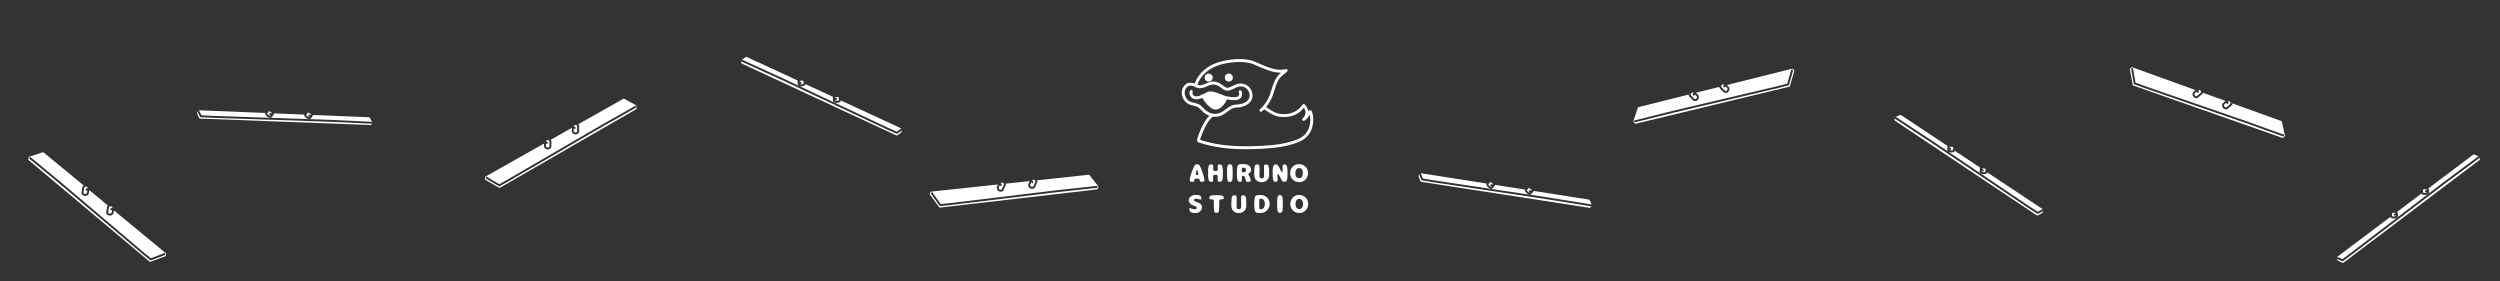 <?xml version="1.0" encoding="utf-8"?>
<!-- Generator: Adobe Illustrator 16.2.1, SVG Export Plug-In . SVG Version: 6.00 Build 0)  -->
<!DOCTYPE svg PUBLIC "-//W3C//DTD SVG 1.1//EN" "http://www.w3.org/Graphics/SVG/1.1/DTD/svg11.dtd">
<svg version="1.1" id="レイヤー_1" xmlns="http://www.w3.org/2000/svg" xmlns:xlink="http://www.w3.org/1999/xlink" x="0px"
	 y="0px" width="1280px" height="144px" viewBox="0 0 1280 144" enable-background="new 0 0 1280 144" xml:space="preserve">
<rect x="0" y="0" width="1280" height="144" fill="#333333" stroke="none"/>
<g id="レイヤー_2" display="none">
	<rect display="inline" fill="#E5E5E5" width="1280" height="6400"/>
</g>
<g id="レイヤー_1_1_">
	<g>
		<g>
			<path fill="#FFFFFF" d="M294.681,67.812c0.671,0,0.827-0.417,0.856-0.528l0.005-2.764c-0.059-0.14-0.269-0.49-0.897-0.49
				c-0.623,0-0.835,0.344-0.897,0.493v0.167l0.267-0.033c0.014,0.078,0.101,0.334,0.631,0.334v1c-0.377,0-0.666-0.085-0.897-0.209
				v1.411C293.8,67.357,294.008,67.812,294.681,67.812z"/>
			<path fill="#FFFFFF" d="M326,54.911l-18.175,10.285l-47.433,27.591l-4.776,2.671l-7.029-4.199l0.52-0.854l3.105,1.887
				l3.417,2.013l4.268-2.387l47.431-27.589l18.219-10.31L326,54.821v-0.367c0-0.184,0.045-0.353-0.117-0.44l-6.293-3.426
				c-0.15-0.081-0.297-0.08-0.446,0.005l-23.053,13.004c0.242,0.245,0.384,0.518,0.435,0.715l0.016,0.127l-0.005,2.773
				c0.021,0.166-0.023,0.364-0.133,0.594c-0.144,0.302-0.599,1.006-1.724,1.006c-1.267,0-1.811-0.945-1.922-1.444l-0.012-0.108
				l0.01-1.783l-10.71,6.042c0.128,0.179,0.213,0.357,0.249,0.497l0.016,0.127l-0.004,2.774c0.021,0.165-0.024,0.364-0.133,0.593
				c-0.144,0.303-0.599,1.006-1.724,1.006c-1.268,0-1.811-0.945-1.921-1.445l-0.012-0.107l0.008-1.459l-29.942,16.891
				c-0.141,0.08-0.226,0.224-0.243,0.385l-0.074,0.757c-0.021,0.194,0.077,0.384,0.246,0.483l6.978,4.09
				c0.078,0.047,0.166,0.07,0.253,0.07c0.086,0,0.172-0.022,0.25-0.066l69.902-40.308c0.155-0.089,0.104-0.255,0.104-0.434
				L326,54.911L326,54.911z"/>
			<path fill="#FFFFFF" d="M280.451,75.518c0.672,0,0.828-0.418,0.857-0.529l0.004-2.764c-0.059-0.14-0.269-0.49-0.897-0.49
				c-0.632,0-0.842,0.362-0.897,0.49v0.169l0.266-0.033c0.014,0.078,0.101,0.333,0.631,0.333v1c-0.376,0-0.666-0.086-0.897-0.209
				v1.412C279.57,75.062,279.778,75.518,280.451,75.518z"/>
		</g>
		<g>
			<path fill="#FFFFFF" d="M1123.835,48.878c0.208,0.242,0.435,0.364,0.674,0.364c0.132,0,0.236-0.037,0.286-0.06l2.097-1.801
				c0.068-0.136,0.196-0.523-0.213-0.999c-0.223-0.258-0.47-0.389-0.733-0.389c-0.1,0-0.181,0.019-0.229,0.033l-0.128,0.11
				l0.201,0.177c-0.05,0.062-0.188,0.294,0.16,0.697l-0.759,0.652c-0.245-0.286-0.369-0.561-0.427-0.817l-1.071,0.921
				C1123.604,47.915,1123.396,48.369,1123.835,48.878z"/>
			<path fill="#FFFFFF" d="M1168.314,62.321c-0.037-0.167-0.157-0.304-0.318-0.362l-24.924-8.993
				c-0.03,0.336-0.144,0.616-0.257,0.781l-0.087,0.095l-2.108,1.81c-0.254,0.275-0.778,0.345-0.987,0.345
				c-0.373,0-0.925-0.123-1.432-0.71c-0.826-0.961-0.467-1.99-0.16-2.399l0.074-0.08l1.345-1.145l-11.558-4.17
				c-0.053,0.208-0.132,0.384-0.212,0.5l-0.085,0.095l-2.11,1.812c-0.255,0.273-0.778,0.343-0.986,0.343
				c-0.373,0-0.925-0.124-1.432-0.712c-0.826-0.96-0.468-1.988-0.16-2.398l0.074-0.08l1.101-0.937l-32.316-11.66
				c-0.15-0.054-0.321-0.033-0.456,0.06l-0.624,0.435c-0.16,0.112-0.24,0.307-0.206,0.5l1.452,7.955
				c0.032,0.177,0.157,0.322,0.326,0.382l76.255,26.77c0.056,0.019,0.11,0.028,0.166,0.028c0.118,0,0.233-0.042,0.326-0.121
				l0.696-0.599c0.14-0.12,0.202-0.307,0.162-0.487L1168.314,62.321z M1169.216,69.958l-19.694-7.074l-51.859-17.933l-5.143-1.876
				l-1.406-8.066l0.985-0.164l0.599,3.584l0.705,3.903l4.595,1.676l51.855,17.932l19.701,7.076L1169.216,69.958z"/>
			<path fill="#FFFFFF" d="M1138.959,54.633c0.208,0.241,0.436,0.363,0.674,0.363c0.13,0,0.233-0.036,0.283-0.059l2.101-1.801
				c0.067-0.136,0.196-0.523-0.214-1c-0.223-0.258-0.47-0.39-0.734-0.39c-0.099,0-0.181,0.019-0.229,0.033l-0.127,0.109l0.202,0.179
				c-0.05,0.062-0.188,0.294,0.158,0.695l-0.759,0.652c-0.246-0.286-0.369-0.561-0.427-0.817l-1.069,0.921
				C1138.729,53.668,1138.521,54.123,1138.959,54.633z"/>
		</g>
		<g>
			<path fill="#FFFFFF" d="M511.934,97.044c0.531,0.228,0.926-0.06,0.998-0.149l1.098-2.533c0.001-0.152-0.054-0.557-0.63-0.805
				c-0.493-0.212-0.906-0.005-1.021,0.1l-0.067,0.154l0.26,0.072c-0.019,0.077-0.039,0.346,0.446,0.555l-0.396,0.918
				c-0.346-0.148-0.578-0.342-0.741-0.545l-0.559,1.295C511.306,96.277,511.317,96.777,511.934,97.044z"/>
			<path fill="#FFFFFF" d="M528.052,95.602c0.528,0.227,0.922-0.059,0.996-0.148l1.099-2.535c0.002-0.152-0.054-0.557-0.631-0.807
				c-0.494-0.211-0.913,0.002-1.02,0.1l-0.067,0.156l0.261,0.072c-0.019,0.076-0.039,0.346,0.446,0.556l-0.396,0.918
				c-0.347-0.149-0.578-0.343-0.741-0.547l-0.56,1.296C527.423,94.834,527.434,95.334,528.052,95.602z"/>
			<path fill="#FFFFFF" d="M562.302,95.336l-4.489-5.666c-0.106-0.134-0.271-0.203-0.445-0.188l-26.346,2.818
				c0.119,0.315,0.141,0.617,0.11,0.815l-0.035,0.123l-1.101,2.542c-0.036,0.124-0.106,0.217-0.143,0.264
				c-0.115,0.154-0.558,0.659-1.354,0.659c-0.274,0-0.558-0.062-0.843-0.187c-1.164-0.502-1.29-1.584-1.193-2.086l0.032-0.104
				l0.708-1.618l-12.217,1.307c0.044,0.211,0.051,0.402,0.028,0.543l-0.034,0.123l-1.102,2.545
				c-0.036,0.123-0.105,0.215-0.142,0.263c-0.117,0.153-0.56,0.657-1.354,0.657c-0.273,0-0.558-0.062-0.843-0.186
				c-1.164-0.501-1.29-1.584-1.193-2.086l0.032-0.104l0.579-1.323l-34.16,3.653c-0.161,0.018-0.304,0.111-0.383,0.252l-0.372,0.664
				c-0.096,0.172-0.083,0.383,0.033,0.541l4.786,6.519c0.095,0.129,0.245,0.204,0.402,0.204c0.02,0,0.038-0.001,0.059-0.004
				l80.283-9.291c0.178-0.021,0.331-0.135,0.4-0.299l0.363-0.844C562.442,95.676,562.416,95.48,562.302,95.336z M541.158,98.4
				l-54.479,6.563l-5.442,0.562l-2.686-3.67l-2.108-2.967l0.814-0.58l2.105,2.961l2.341,3.203l4.864-0.504l54.477-6.563
				l20.812-2.257l0.106,0.994L541.158,98.4z"/>
		</g>
		<g>
			<path fill="#FFFFFF" d="M867.544,50.684c0.048,0.029,0.175,0.093,0.351,0.093c0.215,0,0.429-0.1,0.637-0.297
				c0.494-0.469,0.317-0.952,0.252-1.091l-0.973-1.026c-0.082,0.249-0.232,0.51-0.507,0.769l-0.688-0.726
				c0.384-0.364,0.271-0.61,0.227-0.677l0.218-0.16l-0.111-0.118c-0.058-0.023-0.167-0.06-0.307-0.06
				c-0.234,0-0.467,0.106-0.688,0.316c-0.459,0.435-0.362,0.843-0.313,0.974L867.544,50.684z"/>
			<path fill="#FFFFFF" d="M883.171,46.488c0.048,0.029,0.176,0.094,0.353,0.094c0.214,0,0.428-0.1,0.636-0.297
				c0.495-0.469,0.319-0.952,0.253-1.091l-0.973-1.026c-0.082,0.249-0.233,0.51-0.509,0.77l-0.688-0.727
				c0.428-0.404,0.24-0.66,0.237-0.663l0.216-0.164l-0.121-0.128c-0.056-0.023-0.166-0.059-0.303-0.059
				c-0.235,0-0.468,0.107-0.689,0.317c-0.459,0.435-0.363,0.842-0.313,0.972L883.171,46.488z"/>
			<path fill="#FFFFFF" d="M918.537,35.779l-0.578-0.494c-0.123-0.105-0.287-0.145-0.446-0.105l-33.325,8.331l1.062,1.13
				c0.264,0.438,0.519,1.498-0.402,2.37c-0.497,0.473-0.993,0.572-1.322,0.572c-0.363,0-0.861-0.149-1.097-0.425l-2.015-2.145
				c-0.068-0.124-0.129-0.306-0.159-0.518l-11.913,2.978l1.279,1.363c0.264,0.438,0.519,1.498-0.401,2.37
				c-0.498,0.473-0.994,0.572-1.322,0.572c-0.365,0-0.866-0.15-1.101-0.43l-2.012-2.139c-0.097-0.176-0.181-0.465-0.177-0.803
				l-25.704,6.426c-0.167,0.042-0.3,0.166-0.354,0.328l-2.266,6.866c-0.059,0.175-0.016,0.367,0.111,0.501l0.633,0.666
				c0.096,0.101,0.227,0.156,0.361,0.156c0.039,0,0.078-0.004,0.117-0.014l78.572-18.921c0.175-0.042,0.312-0.175,0.363-0.347
				l2.25-7.768C918.747,36.109,918.686,35.906,918.537,35.779z M917.159,39.301l-1.259,4.377l-5.295,1.345l-53.422,12.6
				l-20.307,5.044l-0.24-0.971l20.312-5.046l53.419-12.599l4.729-1.202l2.055-7.317l0.965,0.264L917.159,39.301z"/>
		</g>
		<g>
			<path fill="#FFFFFF" d="M1241.68,98.796c0.664-0.083,0.917-0.315,1.002-0.426l-0.018-0.138c-0.241,0.135-0.531,0.229-0.88,0.272
				l-0.125-0.991c0.335-0.043,0.577-0.142,0.682-0.279c0.054-0.07,0.062-0.147,0.062-0.147l0.116-0.019l-0.014-0.099
				c-0.109-0.061-0.438-0.182-1.029-0.108c-0.609,0.078-0.87,0.263-0.972,0.363l0.188,1.457
				C1240.796,98.755,1241.117,98.869,1241.68,98.796z"/>
			<path fill="#FFFFFF" d="M1196.896,131.641l2.389,1.031l4.268-3.142l47.086-35.896l18.121-13.479
				c0.15-0.112,0.343-0.12,0.504-0.048c-0.01-0.004-0.015-0.014-0.023-0.018l-2.479-0.958c-0.162-0.062-0.342-0.037-0.48,0.066
				l-22.915,17.215c0.017,0.022,0.03,0.044,0.038,0.058l0.072,0.202l0.229,1.817l-0.023,0.091c-0.024,0.103-0.299,1.012-1.877,1.208
				c-0.178,0.021-0.339,0.032-0.483,0.032c-0.896,0-1.376-0.373-1.54-0.714l-12.369,9.293c0.052,0.058,0.088,0.108,0.103,0.133
				l0.07,0.201l0.227,1.815l-0.021,0.091c-0.025,0.103-0.297,1.012-1.875,1.209c-0.178,0.022-0.338,0.032-0.483,0.032
				c-0.945,0-1.439-0.414-1.576-0.769l-0.013-0.032l-27.442,20.617c-0.009,0.006-0.013,0.016-0.021,0.022
				C1196.518,131.602,1196.716,131.562,1196.896,131.641z"/>
			<path fill="#FFFFFF" d="M1225.429,110.882c0.108,0,0.229-0.008,0.359-0.024c0.663-0.082,0.915-0.314,0.999-0.426l-0.034-0.274
				c-0.258,0.166-0.578,0.28-0.974,0.331l-0.123-0.992c0.334-0.042,0.574-0.141,0.679-0.277c0.054-0.07,0.062-0.146,0.062-0.146
				l0.218-0.033l-0.001-0.008c-0.11-0.062-0.438-0.18-1.028-0.106c-0.609,0.077-0.87,0.263-0.97,0.362l0.186,1.456
				C1224.881,110.799,1225.074,110.882,1225.429,110.882z"/>
			<path fill="#FFFFFF" d="M1269.455,80.252c-0.006-0.007-0.016-0.011-0.021-0.02C1269.439,80.241,1269.448,80.244,1269.455,80.252z
				"/>
			<path fill="#FFFFFF" d="M1269.555,80.493c-0.001-0.007-0.007-0.013-0.009-0.021c0.03,0.178-0.033,0.367-0.188,0.483
				l-18.117,13.476l-47.088,35.898l-4.736,3.486l-2.916-1.26c-0.108-0.047-0.187-0.132-0.238-0.229
				c0.009,0.015,0.011,0.031,0.021,0.046l0.686,1.039c0.055,0.082,0.131,0.146,0.221,0.185l2.201,0.945
				c0.063,0.027,0.132,0.041,0.197,0.041c0.107,0,0.213-0.034,0.303-0.102l69.596-52.545c0.143-0.107,0.217-0.283,0.193-0.461
				L1269.555,80.493z"/>
			<path fill="#FFFFFF" d="M1196.257,131.875c0.017-0.033,0.039-0.062,0.062-0.09
				C1196.296,131.814,1196.273,131.842,1196.257,131.875z"/>
			<path fill="#FFFFFF" d="M1196.225,132.238c-0.009-0.03-0.014-0.062-0.018-0.094
				C1196.211,132.177,1196.216,132.207,1196.225,132.238z"/>
			<path fill="#FFFFFF" d="M1196.229,131.952c-0.011,0.034-0.02,0.067-0.021,0.104
				C1196.209,132.021,1196.218,131.986,1196.229,131.952z"/>
		</g>
		<g>
			<path fill="#FFFFFF" d="M814.521,105.639c-0.026,0-0.054-0.003-0.08-0.007l-22.289-3.604l-58.56-8.762l-5.802-0.968l-1.129-2.969
				c-0.042-0.111-0.034-0.226-0.001-0.329c-0.005,0.016-0.017,0.027-0.021,0.044l-0.267,1.215c-0.021,0.095-0.015,0.194,0.021,0.285
				l0.855,2.239c0.062,0.167,0.213,0.287,0.391,0.314l86.184,13.307c0.024,0.005,0.051,0.007,0.076,0.007
				c0.149,0,0.295-0.068,0.391-0.188l0.619-0.772c0.006-0.007,0.005-0.017,0.011-0.024
				C814.83,105.553,814.686,105.639,814.521,105.639z"/>
			<path fill="#FFFFFF" d="M727.599,88.973l0.925,2.434l5.228,0.871l58.558,8.761l22.295,3.606c0.186,0.029,0.323,0.162,0.384,0.326
				c-0.003-0.009,0-0.02-0.005-0.029l-1.037-2.443c-0.067-0.159-0.213-0.271-0.383-0.299l-28.317-4.441
				c-0.004,0.027-0.008,0.053-0.013,0.068l-0.095,0.193l-1.227,1.477c-0.058,0.033-0.271,0.141-0.616,0.141
				c-0.499,0-1.023-0.217-1.559-0.646c-1.195-0.957-0.986-1.773-0.934-1.927v-0.002l-15.275-2.396
				c-0.006,0.076-0.015,0.138-0.021,0.167l-0.095,0.191l-1.227,1.474c-0.058,0.034-0.271,0.144-0.618,0.144
				c-0.497,0-1.021-0.218-1.556-0.646c-1.194-0.958-0.985-1.772-0.933-1.927l0.033-0.096l-33.903-5.316
				c-0.01-0.001-0.019,0.002-0.028,0.001C727.361,88.676,727.528,88.789,727.599,88.973z"/>
			<path fill="#FFFFFF" d="M764.193,94.465c0.088-0.011,0.146-0.058,0.147-0.058l0.175,0.133l0.006-0.007
				c-0.031-0.12-0.151-0.419-0.642-0.812c-0.477-0.381-0.789-0.44-0.936-0.441l-0.915,1.147c0.02,0.13,0.146,0.421,0.604,0.789
				c0.547,0.438,0.873,0.437,1.001,0.421l0.17-0.211c-0.297-0.068-0.602-0.226-0.91-0.473l0.625-0.78
				C763.786,94.382,764.039,94.488,764.193,94.465z"/>
			<path fill="#FFFFFF" d="M783.941,97.595c0.088-0.011,0.148-0.059,0.148-0.059l0.094,0.071l0.062-0.078
				c-0.032-0.122-0.153-0.422-0.643-0.813c-0.478-0.382-0.789-0.442-0.936-0.442l-0.915,1.147c0.019,0.13,0.146,0.42,0.604,0.789
				c0.548,0.438,0.877,0.437,1.005,0.422l0.087-0.108c-0.266-0.08-0.535-0.222-0.811-0.44l0.625-0.781
				C783.528,97.511,783.76,97.62,783.941,97.595z"/>
			<path fill="#FFFFFF" d="M815.014,105.18c-0.001,0.01,0.002,0.021,0.001,0.031C815.016,105.201,815.013,105.189,815.014,105.18z"
				/>
			<path fill="#FFFFFF" d="M726.75,88.839c-0.018,0.021-0.031,0.042-0.046,0.063C726.718,88.881,726.732,88.859,726.75,88.839z"/>
			<path fill="#FFFFFF" d="M726.831,88.76c0.021-0.015,0.042-0.027,0.063-0.04C726.872,88.732,726.852,88.744,726.831,88.76z"/>
			<path fill="#FFFFFF" d="M726.995,88.676c0.028-0.009,0.059-0.012,0.089-0.015C727.054,88.665,727.023,88.667,726.995,88.676z"/>
		</g>
		<g>
			<path fill="#FFFFFF" d="M1016.537,87.991l0.103-1.472c-0.096-0.082-0.364-0.256-0.988-0.299c-0.57-0.041-0.873,0.08-1,0.161
				l0.197,0.015c0.001,0.168,0.201,0.361,0.763,0.398l-0.064,0.998c-0.398-0.025-0.725-0.122-0.991-0.273l-0.019,0.285
				c0.081,0.09,0.344,0.314,1.023,0.359C1016.134,88.201,1016.438,88.07,1016.537,87.991z"/>
			<path fill="#FFFFFF" d="M1046.262,107.428c-0.019-0.031-0.042-0.059-0.066-0.086
				C1046.219,107.369,1046.243,107.396,1046.262,107.428z"/>
			<path fill="#FFFFFF" d="M999.973,76.873l0.102-1.471c-0.096-0.08-0.364-0.258-0.99-0.299c-0.596-0.041-0.904,0.094-1.021,0.174
				l-0.004,0.076l0.115,0.008c0.001,0.162,0.201,0.365,0.766,0.402l-0.066,0.998c-0.35-0.022-0.645-0.101-0.894-0.221l-0.011,0.145
				c0.082,0.092,0.346,0.315,1.024,0.359C999.566,77.087,999.871,76.954,999.973,76.873z"/>
			<path fill="#FFFFFF" d="M1046.293,107.5c0.014,0.036,0.025,0.072,0.03,0.107C1046.317,107.57,1046.307,107.535,1046.293,107.5z"
				/>
			<path fill="#FFFFFF" d="M1046.059,108.123l-2.838,1.427l-4.925-3.2l-49.106-33.108l-18.864-12.396
				c-0.162-0.107-0.237-0.292-0.217-0.474c-0.001,0.008-0.007,0.014-0.009,0.022l-0.065,0.988c-0.013,0.179,0.072,0.35,0.222,0.45
				l72.533,48.41c0.083,0.056,0.181,0.084,0.277,0.084c0.076,0,0.152-0.019,0.224-0.054l2.144-1.072
				c0.089-0.044,0.16-0.112,0.209-0.197l0.625-1.077c0.009-0.016,0.01-0.032,0.017-0.049
				C1046.238,107.979,1046.166,108.068,1046.059,108.123z"/>
			<path fill="#FFFFFF" d="M970.874,60.01l18.87,12.399l49.104,33.106l4.438,2.883l2.324-1.168c0.174-0.088,0.374-0.061,0.521,0.051
				c-0.008-0.006-0.012-0.016-0.021-0.021l-28.596-18.986l-0.017,0.053c-0.138,0.39-0.673,0.844-1.729,0.844
				c-0.088,0-0.18-0.003-0.276-0.009c-1.588-0.104-1.911-0.997-1.943-1.099l-0.026-0.09l0.179-2.031
				c0.014-0.025,0.048-0.077,0.096-0.137l-12.888-8.558c-0.158,0.38-0.684,0.806-1.703,0.806c-0.089,0-0.182-0.003-0.28-0.01
				c-1.588-0.104-1.912-0.996-1.943-1.098l-0.027-0.09l0.181-2.031c0.008-0.014,0.021-0.036,0.036-0.059l-23.878-15.854
				c-0.144-0.095-0.328-0.11-0.482-0.039l-2.417,1.101c-0.009,0.004-0.014,0.014-0.021,0.018
				C970.526,59.91,970.718,59.907,970.874,60.01z"/>
			<path fill="#FFFFFF" d="M1046.314,107.791c0.008-0.034,0.012-0.066,0.013-0.102
				C1046.326,107.725,1046.322,107.758,1046.314,107.791z"/>
			<path fill="#FFFFFF" d="M970.206,60.128c-0.006,0.008-0.014,0.012-0.021,0.021C970.192,60.14,970.2,60.136,970.206,60.128z"/>
		</g>
		<g>
			<path fill="#FFFFFF" d="M461.926,66.072c0.019,0.032,0.033,0.063,0.044,0.098C461.959,66.135,461.943,66.104,461.926,66.072z"/>
			<path fill="#FFFFFF" d="M461.882,66.003c-0.022-0.028-0.05-0.051-0.08-0.074C461.831,65.951,461.858,65.974,461.882,66.003z"/>
			<path fill="#FFFFFF" d="M461.986,66.255c0.004,0.033,0.005,0.065,0.003,0.098C461.992,66.319,461.991,66.288,461.986,66.255z"/>
			<path fill="#FFFFFF" d="M427.505,51.164l0.025,0.289c0.094,0.079,0.401,0.256,1.065,0.199c0.585-0.051,0.854-0.222,0.941-0.319
				l-0.124-1.47c-0.108-0.065-0.423-0.197-1.023-0.145c-0.584,0.051-0.851,0.212-0.964,0.311l0.198-0.016
				c0.026,0.167,0.25,0.327,0.813,0.279l0.089,0.996c-0.097,0.008-0.189,0.013-0.279,0.013
				C427.965,51.301,427.724,51.248,427.505,51.164z"/>
			<path fill="#FFFFFF" d="M379.479,30.895c0.005-0.009,0.013-0.014,0.018-0.023C379.491,30.88,379.483,30.886,379.479,30.895z"/>
			<path fill="#FFFFFF" d="M409.447,42.854l0.012,0.142c0.094,0.079,0.405,0.257,1.067,0.199c0.587-0.051,0.854-0.222,0.941-0.319
				l-0.124-1.469c-0.106-0.066-0.424-0.198-1.023-0.145c-0.612,0.054-0.881,0.23-0.984,0.328l0.007,0.076l0.117-0.01
				c0.025,0.16,0.25,0.328,0.817,0.281l0.086,0.996c-0.096,0.008-0.188,0.012-0.275,0.012
				C409.852,42.946,409.639,42.913,409.447,42.854z"/>
			<path fill="#FFFFFF" d="M461.787,66.721l-2.586,1.844l-5.356-2.412l-53.586-25.22l-20.537-9.37
				c-0.177-0.081-0.277-0.252-0.286-0.434c0,0.008-0.005,0.014-0.005,0.022l0.085,0.987c0.016,0.179,0.125,0.335,0.287,0.411
				l79.076,36.766c0.067,0.031,0.139,0.046,0.211,0.046c0.103,0,0.204-0.031,0.29-0.092l1.954-1.388
				c0.08-0.057,0.141-0.135,0.176-0.226l0.452-1.159c0.007-0.017,0.005-0.034,0.009-0.051
				C461.943,66.551,461.885,66.651,461.787,66.721z"/>
			<path fill="#FFFFFF" d="M380.137,30.653l20.542,9.372l53.583,25.219l4.825,2.173l2.119-1.511c0.16-0.114,0.363-0.116,0.524-0.028
				c-0.009-0.005-0.016-0.014-0.024-0.019l-31.158-14.397l-0.015,0.081c-0.037,0.161-0.296,0.97-1.851,1.105
				c-0.122,0.011-0.236,0.016-0.344,0.016c-1.311,0-1.703-0.722-1.743-0.804l-0.049-0.176l-0.162-1.839l0.037-0.103
				c0.01-0.029,0.037-0.084,0.076-0.15l-14.039-6.487c-0.049,0.192-0.333,0.957-1.845,1.087c-0.123,0.011-0.238,0.016-0.347,0.016
				c-1.31,0-1.703-0.721-1.742-0.803l-0.051-0.178l-0.16-1.84l0.037-0.104c0.006-0.015,0.017-0.039,0.028-0.064l-26.02-12.021
				c-0.157-0.073-0.341-0.059-0.484,0.036l-2.221,1.457c-0.01,0.006-0.013,0.016-0.021,0.022
				C379.777,30.608,379.965,30.575,380.137,30.653z"/>
		</g>
		<g>
			<path fill="#FFFFFF" d="M138.974,57.993c0.085-0.021,0.14-0.075,0.14-0.075l0.188,0.112l0.005-0.008
				c-0.045-0.116-0.199-0.399-0.73-0.733c-0.51-0.32-0.833-0.348-0.979-0.333l-0.778,1.246c0.034,0.127,0.194,0.401,0.692,0.714
				c0.583,0.366,0.913,0.335,1.043,0.304l0.154-0.246c-0.307-0.033-0.629-0.136-0.969-0.351l0.532-0.847
				C138.558,57.957,138.805,58.033,138.974,57.993z"/>
			<path fill="#FFFFFF" d="M101.99,56.723l1.197,2.311l5.293,0.268l59.174,2.004l22.562,1.032c0.189,0.009,0.343,0.125,0.42,0.284
				c-0.005-0.011-0.003-0.021-0.009-0.031l-1.312-2.31c-0.085-0.15-0.242-0.246-0.414-0.252l-28.639-1.172
				c-0.001,0.027-0.002,0.054-0.004,0.069l-0.073,0.202l-1.049,1.606c-0.05,0.037-0.323,0.222-0.794,0.222
				c-0.444,0-0.923-0.16-1.424-0.475c-1.283-0.805-1.19-1.614-1.146-1.809l-15.452-0.633c0.004,0.076,0.002,0.137-0.001,0.167
				l-0.072,0.201l-1.049,1.605c-0.05,0.037-0.323,0.223-0.795,0.223c-0.443,0-0.922-0.16-1.423-0.474
				c-1.32-0.83-1.182-1.668-1.141-1.828l0.02-0.078l-34.292-1.404c-0.01-0.001-0.019,0.004-0.029,0.004
				C101.722,56.455,101.9,56.549,101.99,56.723z"/>
			<path fill="#FFFFFF" d="M158.95,58.844c0.086-0.021,0.141-0.075,0.141-0.076l0.102,0.06l0.054-0.085
				c-0.046-0.117-0.2-0.401-0.731-0.735c-0.509-0.32-0.833-0.347-0.979-0.333l-0.778,1.246c0.034,0.127,0.194,0.401,0.692,0.714
				c0.583,0.366,0.913,0.336,1.044,0.305l0.083-0.132c-0.276-0.047-0.561-0.142-0.863-0.331l0.531-0.848
				C158.532,58.808,158.781,58.882,158.95,58.844z"/>
			<path fill="#FFFFFF" d="M190.68,62.78c0.002,0.02,0.009,0.039,0.009,0.059C190.69,62.819,190.682,62.799,190.68,62.78z"/>
			<path fill="#FFFFFF" d="M101.333,56.505c0.042-0.021,0.085-0.03,0.128-0.038C101.416,56.475,101.373,56.485,101.333,56.505z"/>
			<path fill="#FFFFFF" d="M190.193,63.338c-0.008,0-0.016,0-0.023,0l-22.556-1.032l-59.176-2.004l-5.875-0.297l-1.46-2.821
				c-0.055-0.107-0.062-0.224-0.038-0.333c-0.004,0.018-0.014,0.033-0.016,0.052l-0.126,1.238c-0.01,0.097,0.009,0.195,0.054,0.281
				l1.106,2.126c0.083,0.16,0.245,0.174,0.424,0.181L189.647,64h0.019c0.171,0,0.332,0,0.423-0.146l0.423-0.638
				C190.425,63.29,190.315,63.338,190.193,63.338z"/>
			<path fill="#FFFFFF" d="M101.089,56.766c0.014-0.035,0.032-0.067,0.053-0.098C101.122,56.699,101.104,56.73,101.089,56.766z"/>
			<path fill="#FFFFFF" d="M101.294,56.527c-0.042,0.025-0.079,0.053-0.111,0.089C101.215,56.582,101.252,56.552,101.294,56.527z"/>
		</g>
		<g>
			<path fill="#FFFFFF" d="M44.65,96.326l0.26,0.076l0.031-0.178c-0.033-0.148-0.179-0.531-0.797-0.642
				c-0.597-0.103-0.893,0.212-0.97,0.329l-0.479,2.72c0.01,0.114,0.09,0.554,0.751,0.67c0.654,0.115,0.955-0.313,1.027-0.448
				l0.248-1.391c-0.154,0.051-0.322,0.088-0.521,0.088c-0.124,0-0.256-0.011-0.398-0.037l0.175-0.984
				C44.554,96.631,44.649,96.329,44.65,96.326z"/>
			<path fill="#FFFFFF" d="M57.312,106.402l0.259,0.074l0.032-0.179c-0.033-0.147-0.179-0.528-0.797-0.639
				c-0.604-0.106-0.892,0.21-0.969,0.327l-0.479,2.719c0.009,0.113,0.088,0.555,0.751,0.672c0.644,0.117,0.949-0.303,1.028-0.447
				l0.247-1.391c-0.154,0.05-0.321,0.087-0.52,0.087c-0.124,0-0.258-0.012-0.401-0.037l0.176-0.983
				C57.213,106.707,57.312,106.405,57.312,106.402z"/>
			<path fill="#FFFFFF" d="M84.861,129.602l-26.506-21.851l-0.277,1.524c-0.173,0.418-0.733,1.123-1.738,1.123l0,0
				c-0.126,0-0.262-0.012-0.406-0.037c-1.101-0.195-1.429-0.961-1.519-1.282c-0.07-0.249-0.08-0.455-0.031-0.617l0.52-2.854
				c0.059-0.127,0.167-0.286,0.318-0.439l-9.472-7.809L45.416,99.2c-0.173,0.417-0.734,1.123-1.74,1.123
				c-0.126,0-0.261-0.011-0.404-0.037c-1.103-0.195-1.43-0.963-1.52-1.284c-0.051-0.184-0.086-0.411-0.031-0.604l0.521-2.864
				c0.084-0.183,0.262-0.425,0.534-0.625L22.338,78.061c-0.132-0.109-0.311-0.143-0.474-0.09l-6.868,2.258
				c-0.175,0.059-0.304,0.207-0.336,0.389l-0.16,0.904c-0.031,0.176,0.034,0.354,0.171,0.47l61.913,51.946
				c0.091,0.076,0.206,0.117,0.321,0.117c0.059,0,0.117-0.011,0.173-0.031l7.585-2.808c0.185-0.067,0.312-0.237,0.325-0.434
				l0.054-0.759C85.054,129.861,84.986,129.705,84.861,129.602z M81.337,131.768l-4.268,1.59l-4.229-3.459L30.958,94.421
				L14.833,81.089l0.638-0.771L31.6,93.655l41.88,35.474l3.778,3.09l7.105-2.697l0.361,0.934L81.337,131.768z"/>
		</g>
	</g>
	<g>
		<g>
			<path fill="#FFFFFF" d="M671.453,56.706c-0.141-0.208-0.391-0.344-0.628-0.33c-0.252,0.002-0.485,0.131-0.622,0.342l-0.233,0.362
				c-0.021,0.035-0.045,0.07-0.066,0.105c-0.21-2.167-1.812-3.647-1.886-3.712c-0.156-0.143-0.368-0.212-0.58-0.191
				c-0.212,0.021-0.403,0.132-0.529,0.305c-2.475,3.396-5.664,4.926-9.976,4.827c-3.26-0.077-5.048-1.161-7.694-2.922
				c-0.229-0.153-0.389-0.266-0.511-0.353c-0.19-0.136-0.327-0.228-0.471-0.301c1.206-1.517,2.092-3.126,2.419-3.758
				c0.792-1.53,1.307-3.19,1.802-4.795c0.812-2.63,1.58-5.114,3.477-7.098c0.354-0.372,1.666-1.405,2.37-1.959
				c0.857-0.677,1.146-0.905,0.86-1.462c-0.163-0.319-0.534-0.479-0.877-0.379c-4.35,1.259-9.759-1.141-13.709-2.892
				c-1.344-0.596-2.505-1.111-3.438-1.4c-6.281-1.949-14.308-0.089-16.643,0.533c-9.354,2.84-12.087,8.932-12.79,11.16
				c-0.553-0.225-1.314-0.453-2.154-0.453c-1.24,0-2.949,0.498-4.055,2.871c-1.41,3.034,0.461,6.845,3.015,8.099
				c0.802,0.394,1.64,0.583,2.448,0.768c0.657,0.149,1.278,0.291,1.854,0.531c0.838,0.35,1.514,1.047,2.229,1.786
				c0.42,0.433,0.854,0.88,1.335,1.269c0.891,0.719,1.841,1.26,2.818,1.621c-0.959,0.882-2.271,2.496-3.734,5.456
				c-0.03,0.062-3.028,6.257-2.459,7.621c0.105,0.256,0.305,0.444,0.558,0.528c3.879,1.292,7.914,2.223,11.994,2.77
				c3.746,0.5,7.764,0.748,12.312,0.748c2.473,0,5.102-0.073,7.928-0.219c6.314-0.322,13.015-0.972,19.227-3.513
				c3.394-1.389,5.729-3.913,6.757-7.3C672.936,61.625,672.19,57.797,671.453,56.706z M616.145,55.345
				c-0.791-0.814-1.606-1.657-2.729-2.125c-0.695-0.29-1.41-0.453-2.101-0.609c-0.76-0.173-1.477-0.335-2.12-0.652
				c-1.892-0.929-3.331-3.935-2.314-6.12c0.627-1.349,1.508-2.004,2.693-2.004c1.17,0,2.215,0.644,2.26,0.672
				c0.812,0.451,1.631,0.67,2.504,0.67c1.408,0,2.73-0.589,4.008-1.16l0.271-0.12c1.102-0.487,2.051-0.688,2.96-0.622
				c0.838,0.062,1.679,0.36,2.568,0.913c0.297,0.184,0.608,0.421,0.936,0.667c1.003,0.757,2.141,1.615,3.443,1.615
				c0.966,0,1.936-0.48,2.962-0.991c1.178-0.585,2.396-1.19,3.825-1.208c2.326,0,4.204,1.76,4.464,4.184
				c0.119,1.114-0.179,2.083-0.884,2.88c-1.422,1.606-4.111,2.207-5.983,2.233c-2.168,0.031-3.785,1.24-5.351,2.41
				c-0.896,0.671-1.744,1.305-2.672,1.709c-2.562,1.114-5.204,0.688-7.542-1.198C616.934,56.159,616.55,55.764,616.145,55.345z
				 M670.365,64.935c-0.903,2.982-2.885,5.117-5.891,6.346c-6.004,2.455-12.552,3.087-18.733,3.402
				c-7.938,0.406-14.277,0.241-19.964-0.519c-3.851-0.515-7.658-1.381-11.326-2.576c0.197-1.224,1.8-5.016,2.379-6.192
				c2.164-4.376,3.874-5.46,4.273-5.666c0.318,0.039,0.639,0.066,0.96,0.066c1.146,0,2.298-0.248,3.419-0.735
				c1.088-0.473,2.047-1.19,2.973-1.883c1.436-1.074,2.791-2.087,4.473-2.111c2.281-0.033,5.343-0.769,7.086-2.739
				c0.997-1.126,1.418-2.483,1.252-4.035c-0.338-3.149-2.896-5.523-6.03-5.523l0,0c-1.713,0.021-3.15,0.735-4.418,1.364
				c-0.863,0.429-1.681,0.834-2.294,0.834c-0.802,0-1.726-0.697-2.54-1.312c-0.364-0.275-0.716-0.539-1.047-0.745
				c-1.103-0.684-2.165-1.055-3.25-1.134c-1.164-0.083-2.347,0.157-3.679,0.747l-0.272,0.122c-1.188,0.529-2.308,1.029-3.396,1.029
				c-0.43,0-0.844-0.082-1.242-0.233c0.481-1.685,2.783-7.625,11.834-10.374c4.561-1.215,11.103-1.997,15.788-0.543
				c0.85,0.263,1.973,0.761,3.273,1.338c3.38,1.499,7.818,3.434,11.919,3.37c-0.462,0.379-0.84,0.705-1.041,0.916
				c-2.14,2.24-2.996,5.011-3.825,7.691c-0.498,1.614-0.97,3.138-1.7,4.548c-0.962,1.859-2.567,4.269-4.188,5.459
				c-0.334,0.245-0.405,0.715-0.16,1.048c0.147,0.2,0.375,0.306,0.605,0.306c0.152,0,0.31-0.047,0.442-0.146
				c0.4-0.294,0.779-0.647,1.146-1.019c0.359,0.105,0.421,0.146,0.667,0.322c0.132,0.093,0.302,0.215,0.549,0.379
				c2.882,1.917,4.891,3.088,8.491,3.173c4.562,0.103,7.947-1.39,10.648-4.7c0.391,0.538,0.854,1.378,0.876,2.355
				c0.025,1.048-0.459,2.078-1.438,3.059c-0.267,0.266-0.294,0.687-0.066,0.985c0.229,0.3,0.646,0.383,0.968,0.197
				c1.031-0.587,1.955-1.812,2.746-2.998C670.93,60.223,671.088,62.552,670.365,64.935z"/>
			<path fill="#FFFFFF" d="M622.45,56.105c3.21-0.103,5.411-4.395,5.807-5.222c0.589,0.124,1.229,0.229,1.961,0.301
				c0.559,0.056,1.07,0.084,1.54,0.084c2.651,0,3.93-0.906,4.195-2.895c0.088-0.658-0.042-1.275-0.374-1.785
				c-0.228-0.348-0.69-0.443-1.038-0.219c-0.348,0.227-0.445,0.691-0.219,1.038c0.138,0.21,0.185,0.461,0.144,0.767
				c-0.105,0.802-0.251,1.899-4.099,1.516c-2.355-0.236-3.729-0.785-5.318-1.42c-0.842-0.336-1.721-0.683-2.804-1.017
				c-0.312-0.168-0.672-0.258-1.078-0.29c-1.972-0.427-2.87,0.057-4.148,0.757c-0.224,0.123-0.477,0.258-0.747,0.397
				c-0.06,0.021-0.11,0.038-0.172,0.059l-1.352,0.465l0.075,0.136c-0.143,0.056-0.272,0.113-0.427,0.169
				c-1.507,0.555-2.515,0.557-3.173,0.007c-0.599-0.501-0.888-1.313-0.631-1.774c0.201-0.362,0.071-0.818-0.291-1.02
				c-0.36-0.203-0.817-0.072-1.02,0.291c-0.699,1.256-0.019,2.82,0.979,3.654c1.631,1.364,3.906,0.525,4.654,0.25
				c0.237-0.087,0.447-0.174,0.656-0.261c1.055,1.74,3.931,6.012,6.783,6.012H622.45z M622.356,55.35L622.356,55.35v0.007V55.35z"/>
			<circle fill="#FFFFFF" cx="618.836" cy="39.72" r="2.041"/>
			<circle fill="#FFFFFF" cx="629.162" cy="39.72" r="2.041"/>
		</g>
		<g>
			<path fill="#FFFFFF" d="M609.13,92.088c0-1.254,1.907-7.118,2.88-7.771c0.295-0.205,0.551-0.205,0.896-0.205
				c0.538,0,0.846,0.064,1.203,0.5c0.78,0.959,2.586,6.337,2.586,7.592c0,0.883-1.088,0.883-1.715,0.883
				c-1.523,0,0.409-1.664-2.255-1.664c-2.188,0-0.346,1.651-2.149,1.651C609.758,93.074,609.13,93.125,609.13,92.088z
				 M613.072,89.579c0.257,0,0.449-0.153,0.449-0.422c0-0.294-0.334-2.216-0.642-2.216c-0.256,0-0.641,1.947-0.641,2.229
				c0,0.346,0.27,0.41,0.563,0.41L613.072,89.579L613.072,89.579z"/>
			<path fill="#FFFFFF" d="M621.199,85.266c0,0.319-0.051,0.64-0.051,0.959c0,1.024,0.038,1.37,1.178,1.37
				c0.756,0,1.229-0.218,1.229-1.062c0-0.475-0.103-0.936-0.103-1.408c0-0.538,0.128-0.922,0.729-0.922
				c0.309,0,1.075,0.039,1.293,0.27c0.704,0.703,0.653,3.545,0.653,4.558c0,0.793-0.051,2.804-0.41,3.469
				c-0.076,0.128-0.166,0.243-0.294,0.333c-0.346,0.256-0.884,0.27-1.294,0.27c-0.678,0-0.717-0.936-0.717-1.435
				c0-0.461,0.063-0.922,0.063-1.383c0-0.793-0.575-0.832-1.216-0.832c-0.857,0-1.165,0.358-1.165,1.216
				c0,0.436,0.076,0.883,0.076,1.344c0,0.59-0.038,1.088-0.768,1.088c-0.308,0-0.742-0.013-1.024-0.127
				c-0.87-0.347-0.856-3.227-0.856-4.021c0-0.909,0-3.418,0.396-4.147c0.077-0.128,0.167-0.256,0.294-0.346
				c0.346-0.256,0.808-0.256,1.229-0.256C621.098,84.202,621.199,84.714,621.199,85.266z"/>
			<path fill="#FFFFFF" d="M631.133,89.502c0,0.653-0.039,2.482-0.307,3.034c-0.205,0.422-0.576,0.627-1.037,0.627
				c-0.308,0-0.641-0.013-0.91-0.166c-0.602-0.347-0.627-2.868-0.627-3.534c0-0.55-0.025-1.088-0.025-1.639
				c0-0.743,0.025-3.137,0.73-3.533c0.204-0.115,0.422-0.154,0.665-0.154c0.333,0,0.576-0.013,0.87,0.168
				c0.576,0.346,0.641,2.342,0.641,2.969V89.502L631.133,89.502z"/>
			<path fill="#FFFFFF" d="M635.088,93.1c-0.334,0-0.68-0.013-0.986-0.141c-0.908-0.371-0.832-3.751-0.832-4.596
				c0-0.883,0.038-1.779,0.181-2.65c0.062-0.357,0.204-0.973,0.485-1.216c0.562-0.486,2.291-0.499,3.033-0.499
				c1.729,0,3.599,1.037,3.599,2.957c0,0.333-0.064,0.652-0.243,0.947c-0.27,0.447-0.653,0.818-1.088,1.101
				c-0.053,0.026-0.243,0.154-0.243,0.218c0,0.09,0.358,0.422,0.436,0.5c0.371,0.41,1.012,2.317,1.012,2.881
				c0,0.447-1.318,0.512-1.64,0.512c-1.65,0-0.538-3.111-2.676-3.111c-0.319,0-0.319,0.857-0.319,1.088
				c0,0.307,0.038,0.627,0.038,0.947C635.843,92.626,635.805,93.1,635.088,93.1z M635.816,87.607c0,0.244,0.025,0.615,0.346,0.615
				c0.936,0,1.818-0.104,1.818-1.255c0-0.679-0.679-1.101-1.294-1.101h-0.37c-0.396,0-0.5,0.294-0.5,0.64V87.607z"/>
			<path fill="#FFFFFF" d="M644.494,84.305c0.167,0.104,0.229,0.282,0.27,0.475c0.128,0.69,0.142,1.408,0.142,2.111
				c0,0.961-0.09,1.908-0.09,2.868c0,0.819,0.141,1.562,1.127,1.562c0.946,0,1.254-0.485,1.254-1.383
				c0-1.396-0.037-2.777-0.037-4.172c0-0.666-0.115-1.55,0.817-1.55c0.448,0,0.896,0,1.255,0.295
				c0.539,0.435,0.563,2.587,0.563,3.251c0,0.665-0.014,1.332-0.014,1.997c0,0.5-0.09,0.999-0.307,1.459
				c-0.642,1.357-2.035,2.087-3.509,2.087c-2.086,0-3.764-1.383-3.789-3.533c0-0.475-0.014-0.936-0.014-1.408
				c0-0.769,0.026-3.176,0.449-3.738c0.281-0.371,0.908-0.436,1.331-0.436C644.123,84.189,644.341,84.215,644.494,84.305z"/>
			<path fill="#FFFFFF" d="M659.203,89.232c0,0.744-0.014,3.111-0.641,3.572c-0.347,0.256-0.729,0.295-1.152,0.295
				c-0.18,0-0.346-0.014-0.512-0.09c-0.742-0.346-2.101-4.045-2.586-4.045c-0.23,0-0.23,0.936-0.23,1.114
				c0,0.678,0.051,1.356,0.051,2.035c0,0.627-0.268,0.96-0.908,0.96c-0.295,0-0.819-0.051-1.036-0.256
				c-0.603-0.576-0.603-3.918-0.603-4.788c0-0.833,0.025-3.394,0.959-3.726c0.283-0.104,0.514-0.104,0.795-0.104
				c1.549,0,2.381,3.956,3.047,3.956c0.357,0,0.332-1.498,0.332-1.767c0-0.461-0.037-0.91-0.037-1.371
				c0-0.768,0.371-0.807,1.023-0.807c0.256,0,0.691,0.077,0.871,0.256c0.576,0.563,0.627,2.944,0.627,3.776V89.232z"/>
			<path fill="#FFFFFF" d="M669.736,88.645c0,2.472-1.972,4.647-4.494,4.647c-2.648,0-4.687-1.983-4.687-4.647
				c0-2.496,1.896-4.634,4.443-4.634C667.662,84.01,669.736,85.943,669.736,88.645z M667.061,88.914c0-1.319-0.268-2.855-1.92-2.855
				c-1.612,0-1.92,1.549-1.92,2.855c0,1.293,0.642,2.33,2.035,2.33C666.484,91.244,667.061,89.989,667.061,88.914z"/>
		</g>
		<g>
			<path fill="#FFFFFF" d="M611.299,102.427c0,1.306,4.109,0.845,4.109,3.675c0,1.83-1.626,2.996-3.354,2.996
				c-1.703,0-3.11-0.23-3.11-2.279c0-0.115,0.013-0.23,0.152-0.23c0.397,0,0.794,0.167,1.165,0.282
				c0.461,0.141,0.936,0.282,1.421,0.282c0.475,0,1.063-0.168,1.063-0.743c0-0.269-0.078-0.461-0.295-0.615
				c-0.32-0.229-0.717-0.294-1.088-0.396c-1.255-0.359-2.701-1.357-2.701-2.791c0-1.883,1.791-2.805,3.469-2.805
				c1.562,0,2.971,0.025,2.971,2.01c0,0.219-0.114,0.32-0.334,0.32c-0.37,0-0.768-0.115-1.126-0.205
				c-0.461-0.102-0.935-0.205-1.407-0.205C611.771,101.723,611.299,101.889,611.299,102.427z"/>
			<path fill="#FFFFFF" d="M625.854,102.042c-0.192,0-0.371-0.024-0.563-0.024c-0.922,0-1.075,0.703-1.075,1.472
				c0,0.524,0.026,1.036,0.026,1.562c0,0.641-0.039,3.303-0.449,3.7c-0.229,0.218-0.588,0.205-0.883,0.205
				c-0.256,0-0.576,0.013-0.794-0.115c-0.641-0.384-0.627-2.509-0.627-3.2c0-0.652,0.024-1.293,0.024-1.945
				c0-0.307-0.013-0.627-0.062-0.935c-0.256-1.37-2.254-0.063-2.254-1.28c0-0.269,0.051-0.871,0.244-1.062
				c0.473-0.46,2.315-0.499,2.981-0.499c0.781,0,3.699-0.153,4.045,0.793c0.039,0.115,0.077,0.653,0.077,0.794
				C626.544,101.939,626.224,102.042,625.854,102.042z"/>
			<path fill="#FFFFFF" d="M632.789,100.098c0.166,0.103,0.229,0.281,0.269,0.473c0.128,0.691,0.142,1.408,0.142,2.113
				c0,0.959-0.089,1.907-0.089,2.867c0,0.819,0.141,1.562,1.126,1.562c0.946,0,1.255-0.486,1.255-1.383
				c0-1.396-0.039-2.778-0.039-4.174c0-0.666-0.115-1.549,0.819-1.549c0.447,0,0.896,0,1.255,0.295
				c0.536,0.436,0.562,2.586,0.562,3.251s-0.013,1.332-0.013,1.997c0,0.5-0.09,0.999-0.309,1.459
				c-0.64,1.357-2.035,2.088-3.508,2.088c-2.087,0-3.764-1.384-3.79-3.535c0-0.474-0.012-0.935-0.012-1.408
				c0-0.768,0.025-3.174,0.447-3.737c0.282-0.371,0.909-0.435,1.332-0.435C632.418,99.98,632.635,100.007,632.789,100.098z"/>
			<path fill="#FFFFFF" d="M650.068,104.424c0,2.612-2.111,4.646-4.697,4.646c-0.666,0-1.498,0-2.125-0.229
				c-1.191-0.435-1.063-3.636-1.063-4.672c0-0.909,0-3.546,0.87-4.06c0.437-0.256,1.793-0.293,2.318-0.293
				C648.008,99.814,650.068,101.761,650.068,104.424z M645.281,101.734c-0.295,0-0.396,0.168-0.476,0.423
				c-0.036,0.128-0.051,0.243-0.051,0.372c0,0.793-0.038,1.6-0.038,2.394c0,0.359-0.038,2.228,0.461,2.228
				c1.946,0,2.395-1.203,2.395-2.918C647.572,102.684,646.906,101.734,645.281,101.734z"/>
			<path fill="#FFFFFF" d="M656.787,105.294c0,0.653-0.039,2.483-0.307,3.034c-0.205,0.422-0.576,0.627-1.037,0.627
				c-0.31,0-0.642-0.014-0.91-0.166c-0.603-0.346-0.627-2.868-0.627-3.534c0-0.55-0.025-1.088-0.025-1.639
				c0-0.743,0.025-3.136,0.73-3.533c0.205-0.115,0.422-0.153,0.666-0.153c0.332,0,0.573-0.014,0.869,0.166
				c0.575,0.346,0.641,2.344,0.641,2.971V105.294z"/>
			<path fill="#FFFFFF" d="M669.818,104.438c0,2.471-1.972,4.646-4.494,4.646c-2.648,0-4.687-1.984-4.687-4.646
				c0-2.496,1.896-4.635,4.443-4.635C667.744,99.802,669.818,101.734,669.818,104.438z M667.143,104.706
				c0-1.319-0.268-2.854-1.92-2.854c-1.612,0-1.92,1.549-1.92,2.854c0,1.293,0.642,2.33,2.035,2.33
				C666.566,107.036,667.143,105.781,667.143,104.706z"/>
		</g>
	</g>
</g>
<g id="レイヤー_4" display="none">
	<rect display="inline" opacity="0.2" fill="#FF0000" enable-background="new    " width="1280" height="144"/>
</g>
</svg>

